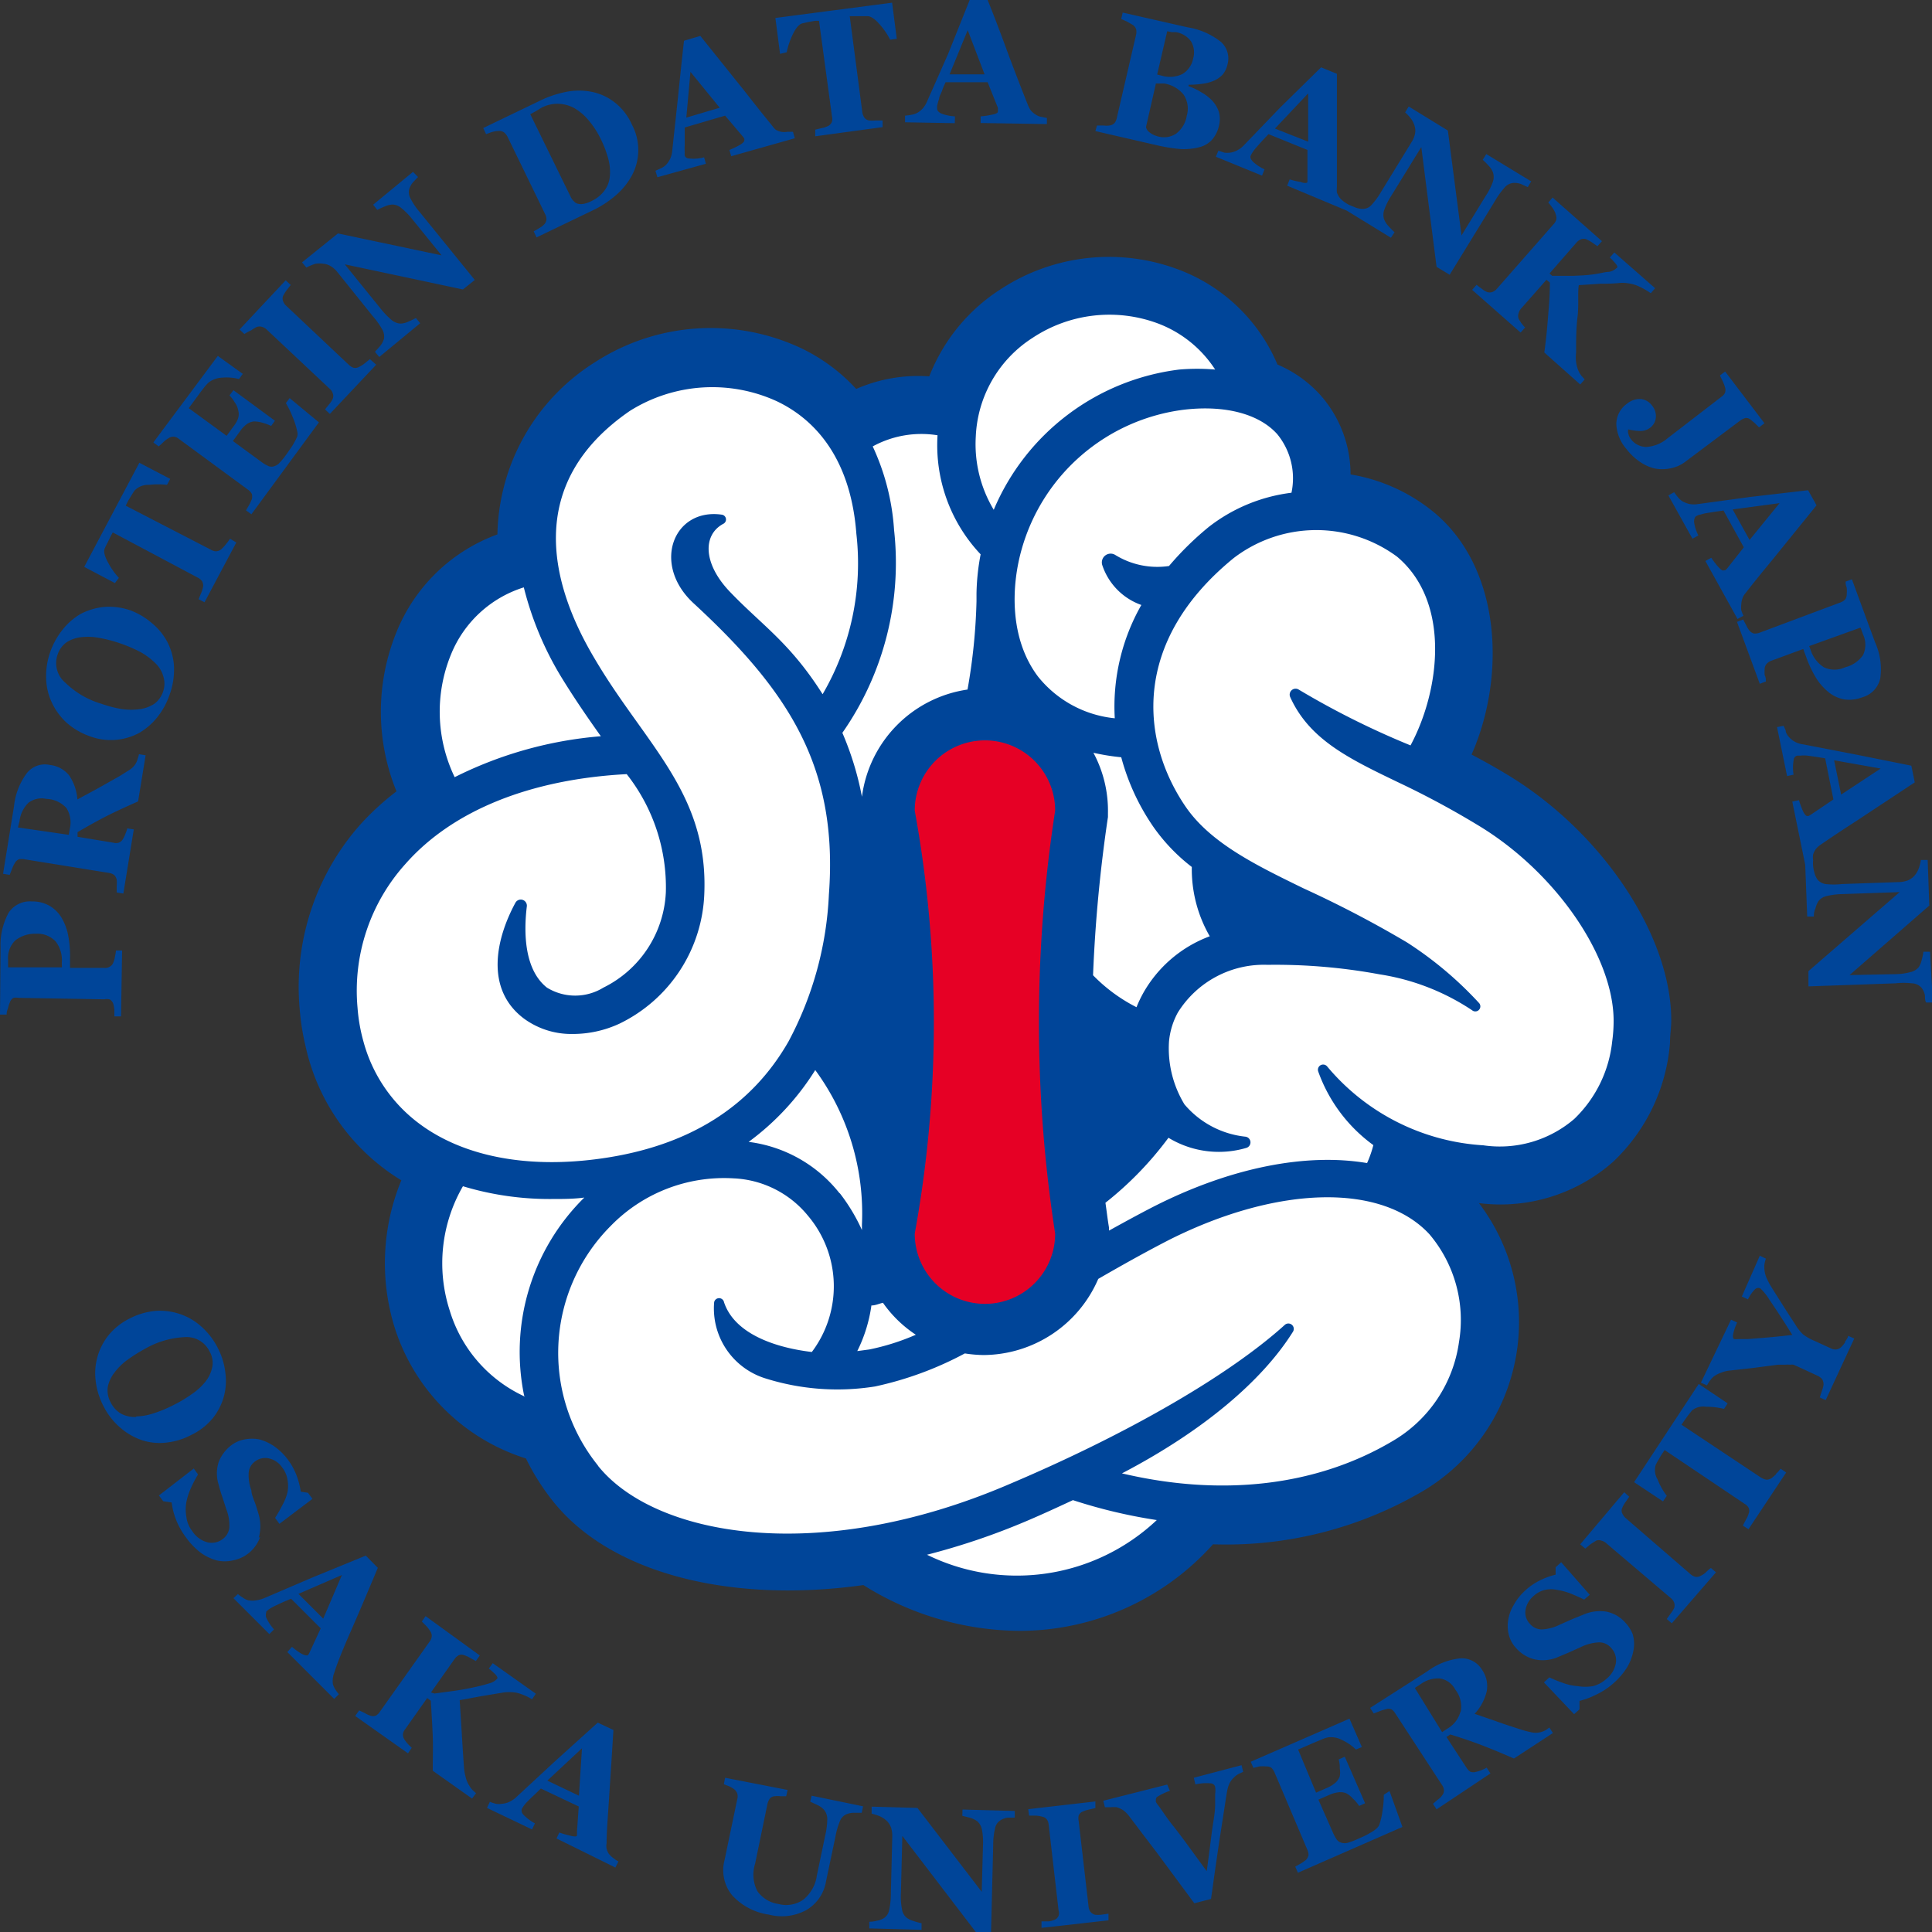 <svg xmlns='http://www.w3.org/2000/svg' viewBox='0 0 107.59 107.6'><rect x="0" y="0" width="107.59" height="107.6" fill="#333333" stroke="none"/><defs><style>.cls-1{fill:#fff;}.cls-2{fill:#e60025;}.cls-3{fill:#004599;}</style></defs><g id='レイヤー_2' data-name='レイヤー 2'><g id='design'><path class='cls-1' d='M47.74,75.49h0l.68-.1a12.43,12.43,0,0,0,2.64-.83.24.24,0,0,0,.16-.2.3.3,0,0,0-.11-.24,6.77,6.77,0,0,1-1.77-1.73.24.24,0,0,0-.25-.1l-.3.07-.34.08a.23.23,0,0,0-.19.21,8.57,8.57,0,0,1-.77,2.48.27.27,0,0,0,0,.26A.26.26,0,0,0,47.74,75.49ZM60.67,54.3a.29.29,0,0,0,.07.18,9.08,9.08,0,0,0,2.49,1.83.2.2,0,0,0,.11,0h.09a.28.28,0,0,0,.15-.15,6.41,6.41,0,0,1,.35-.75,6.82,6.82,0,0,1,3.58-3.06.23.23,0,0,0,.14-.15.24.24,0,0,0,0-.22,7.15,7.15,0,0,1-1-3.72.26.26,0,0,0-.1-.19,10.23,10.23,0,0,1-2.07-2.17,12.34,12.34,0,0,1-1.77-3.81.26.26,0,0,0-.22-.19,10.42,10.42,0,0,1-1.52-.25.25.25,0,0,0-.25.1.24.24,0,0,0,0,.27,6.68,6.68,0,0,1,.85,3.22l0,.2A84.51,84.51,0,0,0,60.67,54.3ZM48.22,68.21a13.65,13.65,0,0,0-2.61-8.74.26.26,0,0,0-.21-.11.23.23,0,0,0-.21.11,14,14,0,0,1-3.65,3.9.26.26,0,0,0-.1.26.27.27,0,0,0,.21.19,7.34,7.34,0,0,1,4.91,2.77,9.79,9.79,0,0,1,1.14,2,.25.25,0,0,0,.23.15h0a.25.25,0,0,0,.21-.23l0-.16v-.07l-.12-.05v0l.14,0Zm7.16-39.5h0a.24.24,0,0,0,.21-.15A12.75,12.75,0,0,1,65.73,20.9a12.29,12.29,0,0,1,1.92,0,.25.25,0,0,0,.23-.12.26.26,0,0,0,0-.27,6.72,6.72,0,0,0-3.34-2.67,8,8,0,0,0-7.17.8,7.11,7.11,0,0,0-3.27,5.77,7.52,7.52,0,0,0,1.06,4.23A.27.27,0,0,0,55.38,28.71Zm10.53-6.17a11.05,11.05,0,0,0-9.25,7.93c-.62,2.11-.69,5.14.94,7.32a6.52,6.52,0,0,0,4.45,2.43h0a.21.21,0,0,0,.17-.07.22.22,0,0,0,.08-.2,11.13,11.13,0,0,1,1.48-6.14.26.26,0,0,0-.15-.36,3.29,3.29,0,0,1-2-2.06.22.22,0,0,1,.08-.25.24.24,0,0,1,.27,0,4.69,4.69,0,0,0,3.18.64.25.25,0,0,0,.12-.08,15.81,15.81,0,0,1,2.18-2.15A9.1,9.1,0,0,1,72,27.68a.24.24,0,0,0,.22-.21A4.13,4.13,0,0,0,71.32,24C70.25,22.82,68.28,22.28,65.91,22.54Zm-.78,46.3c-1.39.7-2.81,1.51-4,2.21a.32.32,0,0,0-.11.12,6.66,6.66,0,0,1-6.14,4.09,6.39,6.39,0,0,1-1-.09.25.25,0,0,0-.15,0,18.61,18.61,0,0,1-5,1.83,13.24,13.24,0,0,1-6.06-.47,3.84,3.84,0,0,1-2.61-4h.06c.73,2.22,3.81,2.8,5.11,2.94a.25.25,0,0,0,.23-.1,6.31,6.31,0,0,0-.22-7.87,5.9,5.9,0,0,0-4.39-2.18,9,9,0,0,0-7,2.73,10.28,10.28,0,0,0-.72,13.64c1.84,2.33,5.73,3.9,10.81,3.9a32.35,32.35,0,0,0,12.52-2.76c6.65-2.82,12.27-6.07,15.4-8.92l.07.06c-1.73,2.76-5.08,5.54-9.43,7.82a.25.25,0,0,0-.14.25.25.25,0,0,0,.19.21c5.72,1.35,11,.71,15.27-1.84a7.75,7.75,0,0,0,3.8-5.68,7.62,7.62,0,0,0-1.71-6.18C77.13,65.67,71.21,65.76,65.13,68.84Zm-.52,15.69a.28.28,0,0,0-.21-.18,28.43,28.43,0,0,1-4.63-1.09.23.23,0,0,0-.18,0c-.91.42-1.74.8-2.54,1.14a39.31,39.31,0,0,1-5.57,1.89.25.25,0,0,0-.19.22.24.24,0,0,0,.15.25,13.07,13.07,0,0,0,5.27,1.17,11.39,11.39,0,0,0,7.83-3.16A.25.25,0,0,0,64.61,84.53ZM32.64,67l-.13-.13v0l.17.11a.26.26,0,0,0,0-.29.24.24,0,0,0-.25-.14c-.65,0-1.22.08-1.74.08a16.21,16.21,0,0,1-4.88-.7.26.26,0,0,0-.29.11,8.71,8.71,0,0,0-.75,7.15A8,8,0,0,0,29.08,78l.11,0a.27.27,0,0,0,.15,0,.24.24,0,0,0,.09-.25A11.82,11.82,0,0,1,32.64,67ZM82.51,45.76A50.75,50.75,0,0,0,78,43.36c-2.7-1.3-4.84-2.33-5.87-4.61a.07.07,0,0,1,0-.1.06.06,0,0,1,.09,0,46.29,46.29,0,0,0,6.27,3.14.25.25,0,0,0,.31-.12c1.83-3.39,2.16-8.34-.81-10.83s-7.44-1.66-9.44,0C62.64,35.6,63.26,41.28,65.8,45c1.43,2.08,4,3.32,6.68,4.64l.63.3a53,53,0,0,1,5.08,2.69,20.58,20.58,0,0,1,4,3.31l0,0a13.23,13.23,0,0,0-5.25-2,33.25,33.25,0,0,0-6.29-.53,5.88,5.88,0,0,0-5.2,2.79,4.44,4.44,0,0,0-.52,1.71,6.27,6.27,0,0,0,.88,3.66c.55,1,2.22,1.71,3.58,1.93.06,0,.07,0,.07.07s0,.06,0,.06a5.16,5.16,0,0,1-4.12-.51.22.22,0,0,0-.19,0,.23.23,0,0,0-.16.1,19.3,19.3,0,0,1-3.47,3.57.24.24,0,0,0-.09.23l.06.43c0,.32.09.64.14.94v.16a.28.28,0,0,0,.13.2.26.26,0,0,0,.24,0c1-.55,1.78-1,2.51-1.34,4.16-2.11,8.32-3,11.7-2.4a.25.25,0,0,0,.27-.14,5.87,5.87,0,0,0,.36-1.05.24.24,0,0,0-.1-.27,8.5,8.5,0,0,1-3-4l-.23.09.29-.13A12.54,12.54,0,0,0,82.57,64a6.61,6.61,0,0,0,5.27-1.54A7.24,7.24,0,0,0,90,58a10.3,10.3,0,0,0,.08-1.17C90.11,53.16,86.84,48.4,82.51,45.76Zm-33-16.22A16.27,16.27,0,0,1,46.7,40.66a.28.28,0,0,0,0,.25,17.18,17.18,0,0,1,1.08,3.5.25.25,0,0,0,.24.21h0a.26.26,0,0,0,.24-.22,6.69,6.69,0,0,1,5.64-5.71.27.27,0,0,0,.21-.19,32.57,32.57,0,0,0,.5-5l0-.38s0,0,0-.06A11.78,11.78,0,0,1,54.85,31a.27.27,0,0,0-.07-.23,8.55,8.55,0,0,1-2.32-6.48.26.26,0,0,0-.23-.26,5.75,5.75,0,0,0-3.76.66.25.25,0,0,0-.1.32A12.66,12.66,0,0,1,49.54,29.54Zm-24.3,14h.08a.23.23,0,0,0,.11,0,21.73,21.73,0,0,1,8.06-2.25.26.26,0,0,0,.2-.15.25.25,0,0,0,0-.25c-.69-1-1.48-2.09-2.23-3.36a18,18,0,0,1-2-4.87.2.2,0,0,0-.12-.16.21.21,0,0,0-.19,0,6.63,6.63,0,0,0-4.22,3.89,8.64,8.64,0,0,0,.21,7.06A.28.28,0,0,0,25.24,43.56Zm8.31,21.15h0c4.9-.7,8.46-2.93,10.58-6.63a19.44,19.44,0,0,0,2.28-8.23C47,42.5,44,38.26,38.8,33.44a2.91,2.91,0,0,1-1-3.38A2,2,0,0,1,40.16,29a1.71,1.71,0,0,0-.92,1.29,3.65,3.65,0,0,0,1.27,2.93c.51.53,1,1,1.48,1.43a18.33,18.33,0,0,1,3.57,4.12.27.27,0,0,0,.21.12.34.34,0,0,0,.22-.12,14.82,14.82,0,0,0,1.91-9.08c-.35-4.65-2.69-6.7-4.58-7.6a8.92,8.92,0,0,0-8.42.56c-6.07,4.21-4.46,10-2,14.08.8,1.36,1.63,2.52,2.44,3.65,2.06,2.89,3.85,5.39,3.67,9.4a8.17,8.17,0,0,1-4.57,7,5,5,0,0,1-5.09-.23c-2.26-1.72-1.21-4.58-.38-6.13a.08.08,0,0,1,.1,0,.07.07,0,0,1,.06.09C28.9,52,29,54.09,30.3,55.18a3.2,3.2,0,0,0,3.4.06,6.49,6.49,0,0,0,3.62-5.57,10.33,10.33,0,0,0-2.21-6.73.24.24,0,0,0-.22-.11c-5.38.26-9.82,2.06-12.5,5.07a10.78,10.78,0,0,0-2.73,8.18A10.36,10.36,0,0,0,20,58a8.57,8.57,0,0,0,3,4.51,12.24,12.24,0,0,0,7.77,2.38A19.69,19.69,0,0,0,33.55,64.71Z'/><path class='cls-2' d='M59.26,45.17a4.41,4.41,0,0,0-8.82.07,65.29,65.29,0,0,1,0,23.49A4.39,4.39,0,0,0,54.85,73a4.47,4.47,0,0,0,4.4-4.38A77.1,77.1,0,0,1,59.26,45.17Z'/><path class='cls-3' d='M17.56,14.69a1.41,1.41,0,0,1,.46,0,.91.91,0,0,1,.41.14,1.38,1.38,0,0,1,.34.3l2,2.49a4.29,4.29,0,0,1,.54.77.8.8,0,0,1,.07.49,1.25,1.25,0,0,1-.21.39l-.29.32.24.29L23.4,18l-.24-.29a4.34,4.34,0,0,1-.42.2,1.08,1.08,0,0,1-.43.11.85.85,0,0,1-.48-.18,4.4,4.4,0,0,1-.63-.65l-2-2.47,6.58,1.4.66-.53-3.05-3.76a3.81,3.81,0,0,1-.52-.76.74.74,0,0,1-.09-.5,1.06,1.06,0,0,1,.23-.43c.12-.12.2-.22.27-.28L23,9.57,20.78,11.4l.23.29a4.32,4.32,0,0,1,.41-.19,1.23,1.23,0,0,1,.44-.11.79.79,0,0,1,.47.18,3.92,3.92,0,0,1,.64.65l1.62,2L18.82,13l-2,1.61.24.29A3.08,3.08,0,0,1,17.56,14.69Zm9.81-7.33a1.76,1.76,0,0,1,.4-.07.5.5,0,0,1,.31.09.84.84,0,0,1,.18.23l2.1,4.32a.57.57,0,0,1,.07.3.43.43,0,0,1-.13.27,1,1,0,0,1-.25.19,3.25,3.25,0,0,1-.33.19l.16.34L33,11.72a5.73,5.73,0,0,0,1.29-.84,3.93,3.93,0,0,0,.9-1.11,3,3,0,0,0,0-2.83,3.2,3.2,0,0,0-1.07-1.32,3.06,3.06,0,0,0-1.37-.54,3.74,3.74,0,0,0-1.38.07,6,6,0,0,0-1.18.4L26.91,7.13l.16.34Zm2.44-1.15L30.15,6a1.93,1.93,0,0,1,.94-.22,2,2,0,0,1,.89.24,3,3,0,0,1,.79.67,5,5,0,0,1,.66,1,6.14,6.14,0,0,1,.44,1.14,2.77,2.77,0,0,1,.09,1,1.55,1.55,0,0,1-.31.8,1.92,1.92,0,0,1-.74.58,1.48,1.48,0,0,1-.4.14.78.78,0,0,1-.31,0,.42.42,0,0,1-.24-.14.8.8,0,0,1-.18-.25L29.53,6.36ZM9.1,24.62a1.47,1.47,0,0,1,.29-.22.45.45,0,0,1,.31-.08.55.55,0,0,1,.26.12l3.85,2.83a.64.64,0,0,1,.21.23.53.53,0,0,1,0,.31,3,3,0,0,1-.14.3l-.18.31.3.22,3.76-5.12-1.63-1.35-.21.28a4.9,4.9,0,0,1,.36.73,4.38,4.38,0,0,1,.27.84.52.52,0,0,1,0,.29,2.7,2.7,0,0,1-.17.34,2.45,2.45,0,0,1-.22.35c-.09.13-.16.24-.23.33a4.08,4.08,0,0,1-.36.44.64.64,0,0,1-.29.19.46.46,0,0,1-.32,0,2.06,2.06,0,0,1-.42-.25l-1.57-1.15.41-.56a1.57,1.57,0,0,1,.35-.37.82.82,0,0,1,.41-.16,1.69,1.69,0,0,1,.47.07,2.89,2.89,0,0,1,.49.18l.21-.29L13,21.73l-.22.29a2,2,0,0,1,.3.4,1,1,0,0,1,.18.41.79.79,0,0,1,0,.46,1.46,1.46,0,0,1-.23.42l-.41.56-2.11-1.54.59-.8c.06-.09.15-.2.25-.33a2.23,2.23,0,0,1,.27-.3,1.33,1.33,0,0,1,.77-.27,2.68,2.68,0,0,1,.92.08l.21-.29-1.39-1L8.54,24.64l.3.22C8.9,24.8,9,24.72,9.1,24.62ZM14,18.39a1.3,1.3,0,0,1,.3-.18.44.44,0,0,1,.31,0,.6.6,0,0,1,.25.15l3.5,3.29a.53.53,0,0,1,.17.25.43.43,0,0,1,0,.31,1.34,1.34,0,0,1-.19.29l-.24.3.27.25,2.58-2.74L20.6,20l-.31.25a1.54,1.54,0,0,1-.29.18.45.45,0,0,1-.31.05.73.73,0,0,1-.26-.16l-3.49-3.29a.59.59,0,0,1-.17-.25.38.38,0,0,1,0-.31,2.61,2.61,0,0,1,.2-.32l.22-.28-.28-.26-2.57,2.74.27.25A2.44,2.44,0,0,1,14,18.39Zm53.85-10-.14.34,2.57,1.05.14-.35a2.38,2.38,0,0,1-.65-.43q-.18-.2-.12-.33a1.2,1.2,0,0,1,.08-.15,2.34,2.34,0,0,1,.24-.32l.33-.37.34-.36,2.17.88V9.92c0,.06,0,.1,0,.13l0,.08c0,.07-.16.09-.39,0a3.81,3.81,0,0,1-.6-.14l-.14.35L75,11.73l2.46,1.51.2-.31q-.14-.12-.33-.33a1.28,1.28,0,0,1-.25-.38.82.82,0,0,1,0-.51,3.7,3.7,0,0,1,.4-.81l1.67-2.71L80,14.86l.73.44,2.53-4.12a4.47,4.47,0,0,1,.54-.75.72.72,0,0,1,.45-.24,1,1,0,0,1,.48.07l.35.16.19-.32L82.77,8.58l-.2.32a3.17,3.17,0,0,1,.32.32,1.07,1.07,0,0,1,.25.38.81.81,0,0,1,0,.51,3.57,3.57,0,0,1-.41.81l-1.34,2.19-.76-5.84L78.45,5.93l-.2.33a2.46,2.46,0,0,1,.35.38,1.33,1.33,0,0,1,.19.42.89.89,0,0,1,0,.43,1.3,1.3,0,0,1-.18.42l-1.68,2.74a4.17,4.17,0,0,1-.55.76.64.64,0,0,1-.43.22,1.12,1.12,0,0,1-.43-.06l-.37-.15h0a1.75,1.75,0,0,1-.28-.17,1.36,1.36,0,0,1-.25-.22,1.07,1.07,0,0,1-.17-.31,1.34,1.34,0,0,1,0-.3c0-.63,0-1.43,0-2.39s0-2.27,0-3.92l-.88-.36L71.28,6l-2,2.08a1.35,1.35,0,0,1-.36.28,1.17,1.17,0,0,1-.41.14,1.26,1.26,0,0,1-.33,0Zm5-3.19V7.89L71,7.16ZM53.18,6.48a2.52,2.52,0,0,1-.77-.16c-.15-.08-.23-.17-.22-.27a.66.66,0,0,1,0-.17,2.84,2.84,0,0,1,.11-.38c0-.14.11-.29.17-.47s.13-.32.19-.45l2.34,0L55.57,6a.46.46,0,0,1,0,.13.28.28,0,0,1,0,.09c0,.07-.12.13-.35.17a4.29,4.29,0,0,1-.61.09v.37l3.69.06V6.57L58,6.51a.77.77,0,0,1-.31-.12,1.23,1.23,0,0,1-.27-.22,1.35,1.35,0,0,1-.15-.26c-.24-.59-.53-1.34-.87-2.23S55.63,1.56,55,0h-1L52.8,3,51.64,5.62a1.49,1.49,0,0,1-.23.39,1.19,1.19,0,0,1-.34.28.94.94,0,0,1-.31.1,2.58,2.58,0,0,1-.36.05v.37l2.77.05Zm.71-4.8.94,2.46-1.95,0ZM94.56,28.07a1.42,1.42,0,0,1-.46,0,1.49,1.49,0,0,1-.4-.15,1,1,0,0,1-.25-.22c-.09-.11-.16-.2-.22-.29l-.32.18L94.25,30l.33-.18a2.38,2.38,0,0,1-.24-.75q0-.25.12-.33l.15-.07c.08,0,.21-.06.39-.09l.49-.08.49-.07,1.13,2.05-.94,1.19-.1.09-.07,0q-.09.06-.33-.21a4.2,4.2,0,0,1-.37-.49l-.33.18,1.79,3.23.33-.18q-.06-.13-.12-.3a1.39,1.39,0,0,1,0-.33,1.14,1.14,0,0,1,.07-.35.76.76,0,0,1,.15-.26q.58-.75,1.5-1.86l2.47-3.05-.47-.84-3.19.37Zm2.87,2-.94-1.7,2.61-.35ZM43.81,2.91a4.32,4.32,0,0,1,.34-1c.17-.35.35-.56.53-.61L45,1.23l.38-.07.23,0,.72,5.31a.63.63,0,0,1,0,.31.45.45,0,0,1-.22.24,1.33,1.33,0,0,1-.33.11l-.38.09,0,.37,3.75-.51,0-.37h-.4a2,2,0,0,1-.35,0,.41.41,0,0,1-.27-.17.67.67,0,0,1-.11-.3L47.32.9l.23,0,.38,0,.38,0c.18,0,.41.15.67.45a4,4,0,0,1,.59.86l.37-.05L49.68.15,43.18,1,43.44,3ZM65.74,8.3a3.45,3.45,0,0,0,1-.09,1.45,1.45,0,0,0,.73-.4,1.74,1.74,0,0,0,.41-.8,1.53,1.53,0,0,0,0-.77,1.67,1.67,0,0,0-.37-.63,2.52,2.52,0,0,0-.61-.47,3.52,3.52,0,0,0-.71-.34l0-.08A5.67,5.67,0,0,0,67,4.66a2.28,2.28,0,0,0,.61-.17,1.46,1.46,0,0,0,.49-.35,1.38,1.38,0,0,0,.26-.56A1.24,1.24,0,0,0,68,2.34a4,4,0,0,0-1.87-.82L62.52.7l-.08.36.32.14.31.18a.48.48,0,0,1,.2.25.72.72,0,0,1,0,.29L62.19,6.58a.66.66,0,0,1-.13.28.49.49,0,0,1-.28.13,1.21,1.21,0,0,1-.32,0l-.37,0L61,7.3l3.43.79A9.38,9.38,0,0,0,65.74,8.3ZM65,1.74l.25.05.23,0a1.29,1.29,0,0,1,.85.52,1.21,1.21,0,0,1,.12.93,1.31,1.31,0,0,1-.58.87,1.59,1.59,0,0,1-1.19.1l-.24-.06ZM63.82,7.07l.55-2.42.22,0,.24,0a1.75,1.75,0,0,1,1.09.63,1.41,1.41,0,0,1,.17,1.16,1.56,1.56,0,0,1-.59,1,1.21,1.21,0,0,1-1,.16,1.23,1.23,0,0,1-.5-.24A.46.46,0,0,1,63.82,7.07ZM6.62,32.18a4,4,0,0,1-.6-.85c-.19-.35-.26-.61-.19-.78A3.61,3.61,0,0,1,6,30.2l.17-.35.11-.2L11,32.16a.74.74,0,0,1,.25.2.51.51,0,0,1,.06.32,2,2,0,0,1-.1.33c-.07.15-.11.27-.15.36l.33.17,1.77-3.33L12.81,30a3.78,3.78,0,0,1-.24.32,2.25,2.25,0,0,1-.24.26.48.48,0,0,1-.3.12.57.57,0,0,1-.29-.09L7,28.16l.1-.2c.05-.1.12-.21.2-.34s.14-.23.2-.31A1.06,1.06,0,0,1,8.3,27a4.41,4.41,0,0,1,1,0l.18-.33-1.72-.9-3.07,5.8,1.71.9Zm80-20.28a.57.57,0,0,1,.05.32.63.63,0,0,1-.14.25l-3.17,3.61a.65.65,0,0,1-.25.18.45.45,0,0,1-.3,0,1,1,0,0,1-.29-.18,2.35,2.35,0,0,1-.29-.22l-.25.28,2.7,2.38.25-.28a2.75,2.75,0,0,1-.22-.26c-.06-.1-.11-.17-.14-.23a.46.46,0,0,1,0-.31.6.6,0,0,1,.14-.26l1.41-1.6.19.16c0,.81-.07,1.47-.11,2s-.1,1.16-.2,1.89l2,1.78.25-.28-.18-.2a1.58,1.58,0,0,1-.15-.24,1.9,1.9,0,0,1-.15-.53,2.3,2.3,0,0,1,0-.52c0-.67,0-1.35.08-2s0-1.28.07-1.76l1.21-.08c.31,0,.7,0,1.15-.05a2.48,2.48,0,0,1,.85.14,4.1,4.1,0,0,1,.8.44l.24-.28L89.9,14.06l-.25.28a3.51,3.51,0,0,1,.36.39c.07.1.08.17,0,.21a.79.79,0,0,1-.42.2c-.2,0-.49.09-.87.14s-.63.06-1.09.08l-1.19,0-.15-.13,1.5-1.72a.69.69,0,0,1,.24-.18.4.4,0,0,1,.32,0,2.21,2.21,0,0,1,.32.18l.29.2.25-.28L86.46,11l-.24.28a2.32,2.32,0,0,1,.21.26A1.49,1.49,0,0,1,86.63,11.9Zm4,12a3.29,3.29,0,0,0,.68.1.89.89,0,0,0,.58-.17.8.8,0,0,0,.33-.56.91.91,0,0,0-.2-.67.88.88,0,0,0-.65-.38,1.12,1.12,0,0,0-.74.25,1.41,1.41,0,0,0-.61,1.14A2.25,2.25,0,0,0,90.57,25a3.21,3.21,0,0,0,.7.68,2.5,2.5,0,0,0,.84.4,2.2,2.2,0,0,0,.92,0,2,2,0,0,0,.88-.41l3-2.25a1,1,0,0,1,.28-.14.38.38,0,0,1,.3.09l.24.2.23.23.3-.23-2.19-2.88-.29.22.15.31a2.11,2.11,0,0,1,.13.34.48.48,0,0,1,0,.32.58.58,0,0,1-.2.22l-3,2.31a2,2,0,0,1-1.19.48,1.07,1.07,0,0,1-.87-.47.66.66,0,0,1-.12-.27.41.41,0,0,1,0-.25ZM39.31,9.12l-.1-.36a2.15,2.15,0,0,1-.78.07q-.26,0-.3-.18a1.09,1.09,0,0,1,0-.17,3.9,3.9,0,0,1,0-.4c0-.14,0-.31,0-.49s0-.35,0-.49l2.25-.66,1,1.18a.49.49,0,0,1,.07.11.16.16,0,0,1,0,.08c0,.07-.07.16-.28.28a5.15,5.15,0,0,1-.55.26l.1.35,3.54-1-.1-.36-.32,0a.89.89,0,0,1-.33,0,.91.91,0,0,1-.33-.13A1.45,1.45,0,0,1,43,7c-.4-.49-.9-1.11-1.49-1.87L39,2l-.91.27c-.13,1.16-.24,2.23-.34,3.2s-.21,1.93-.31,2.89a1.49,1.49,0,0,1-.1.44,1.47,1.47,0,0,1-.24.37,1,1,0,0,1-.27.19l-.33.15.11.36ZM38.45,4,40.08,6l-1.86.55ZM97.68,35.28a.47.47,0,0,1-.26-.17,1.17,1.17,0,0,1-.17-.28c-.07-.13-.13-.24-.17-.33l-.35.13L98,38.08l.34-.13c0-.1,0-.22-.07-.36a2.67,2.67,0,0,1,0-.32.45.45,0,0,1,.11-.3.65.65,0,0,1,.25-.17l1.79-.66.19.52a6.15,6.15,0,0,0,.54,1.12,3.2,3.2,0,0,0,.71.79,1.93,1.93,0,0,0,.85.38,2,2,0,0,0,1-.12,1.4,1.4,0,0,0,1-1.06,3.62,3.62,0,0,0-.29-2l-1.29-3.51-.35.13c0,.07,0,.19.06.33a1.69,1.69,0,0,1,0,.37.46.46,0,0,1-.1.31.76.76,0,0,1-.25.15L98,35.23A.79.79,0,0,1,97.68,35.28Zm5.93-.33.14.38a1.36,1.36,0,0,1,0,1.15,1.71,1.71,0,0,1-1,.68,1.39,1.39,0,0,1-1.18,0,1.79,1.79,0,0,1-.75-1l-.07-.18Zm-26.55,65a4.72,4.72,0,0,1-.06.81,4,4,0,0,1-.19.86.61.61,0,0,1-.18.23,1.69,1.69,0,0,1-.31.21,4.13,4.13,0,0,1-.37.2l-.36.16a4.31,4.31,0,0,1-.53.2.62.62,0,0,1-.35,0,.46.46,0,0,1-.27-.18,2.32,2.32,0,0,1-.23-.43l-.79-1.79.64-.28a1.73,1.73,0,0,1,.48-.13.83.83,0,0,1,.44.06,1.33,1.33,0,0,1,.37.3,2.2,2.2,0,0,1,.34.4l.33-.15-1.13-2.59-.34.15a1.75,1.75,0,0,1,.06.5,1.27,1.27,0,0,1,0,.44.88.88,0,0,1-.27.38,1.79,1.79,0,0,1-.41.25l-.64.28-1-2.4.9-.39.39-.16a1.71,1.71,0,0,1,.38-.13,1.33,1.33,0,0,1,.8.16,2.75,2.75,0,0,1,.75.52l.33-.14-.69-1.58-5.5,2.4.15.34.33-.08a1.86,1.86,0,0,1,.36,0,.51.51,0,0,1,.32.08.91.91,0,0,1,.16.24L72.8,103a.72.72,0,0,1,.07.3.52.52,0,0,1-.15.28,2.62,2.62,0,0,1-.27.19l-.32.18.15.34,5.82-2.55-.72-2Zm9-3.59a1.49,1.49,0,0,1-.26.1,1.11,1.11,0,0,1-.56,0,5.23,5.23,0,0,1-.59-.16c-.47-.15-.93-.3-1.37-.46l-1.16-.4a2.78,2.78,0,0,0,.67-1.24A1.58,1.58,0,0,0,82.54,93a1.32,1.32,0,0,0-1.21-.65,3.73,3.73,0,0,0-1.84.72L76.3,95.11l.2.31.31-.12a2.07,2.07,0,0,1,.36-.11.4.4,0,0,1,.32,0,.68.68,0,0,1,.2.21l2.61,4a.55.55,0,0,1,.11.29.41.41,0,0,1-.1.29.81.81,0,0,1-.23.23l-.28.24.2.31,3-2-.21-.32a2.15,2.15,0,0,1-.3.14,1.47,1.47,0,0,1-.29.09.51.51,0,0,1-.31,0,.7.7,0,0,1-.21-.21l-1.13-1.73.22-.14c.67.21,1.23.4,1.7.58s1.09.43,1.84.76l2.17-1.42-.2-.31A1.43,1.43,0,0,1,86.09,96.34Zm-4.74-1a1.54,1.54,0,0,1-.71.9l-.3.2L78.79,94l.32-.21a1.65,1.65,0,0,1,1.07-.32,1.17,1.17,0,0,1,.86.62A1.51,1.51,0,0,1,81.35,95.29Zm-20,11.27a2.11,2.11,0,0,1-.34,0,.51.51,0,0,1-.26-.17.62.62,0,0,1-.1-.29l-.55-4.76a.78.78,0,0,1,0-.31.41.41,0,0,1,.23-.22,1.82,1.82,0,0,1,.35-.11l.35-.08,0-.37-3.74.43.05.36.39,0a1.9,1.9,0,0,1,.35.06.41.41,0,0,1,.26.17.62.62,0,0,1,.09.28l.55,4.77a.48.48,0,0,1,0,.3.42.42,0,0,1-.22.22,1.42,1.42,0,0,1-.33.09L58,107l0,.36,3.73-.42,0-.37ZM79.3,83A10.95,10.95,0,0,0,82.36,67a9.48,9.48,0,0,0,7.47-2.3A10.21,10.21,0,0,0,93,58.07c0-.44.07-.85.07-1.25,0-4.69-3.8-10.41-9-13.6-.67-.41-1.36-.8-2.12-1.2,1.9-4.3,1.69-10.32-2.07-13.47a9.86,9.86,0,0,0-4.67-2.13A6.67,6.67,0,0,0,73.53,22a6.78,6.78,0,0,0-2.39-1.7A9.66,9.66,0,0,0,65.6,15a11,11,0,0,0-9.85,1.09,10.13,10.13,0,0,0-4,4.87,8.61,8.61,0,0,0-4.07.7,10,10,0,0,0-3.13-2.3,11.86,11.86,0,0,0-11.4.8,11.58,11.58,0,0,0-5.45,9.6,9.62,9.62,0,0,0-5.62,5.44,11.74,11.74,0,0,0,0,8.87,14.89,14.89,0,0,0-2,1.83A13.63,13.63,0,0,0,16.7,56.31,12.9,12.9,0,0,0,17,58.19a11.66,11.66,0,0,0,4.11,6.67,11.39,11.39,0,0,0,1.24.87A12.09,12.09,0,0,0,22,74a11.18,11.18,0,0,0,7.29,7.22,12.79,12.79,0,0,0,1.48,2.35c2.53,3.21,7.32,5,13.14,5a30.43,30.43,0,0,0,4.17-.3,16.53,16.53,0,0,0,8.67,2.55A14.46,14.46,0,0,0,67.55,86,21.62,21.62,0,0,0,79.3,83ZM77.8,31c3,2.52,2.4,7.44.75,10.51a46.22,46.22,0,0,1-6.23-3.11.33.33,0,0,0-.47.42c1.07,2.37,3.28,3.43,6,4.74A48.56,48.56,0,0,1,82.38,46c4.27,2.6,7.48,7.27,7.48,10.85A8.35,8.35,0,0,1,89.78,58a7,7,0,0,1-2.11,4.31,6.36,6.36,0,0,1-5.07,1.47,12.3,12.3,0,0,1-8.7-4.4.29.29,0,0,0-.49.29,8.66,8.66,0,0,0,3.07,4.1,6.17,6.17,0,0,1-.35,1c-3.37-.57-7.56.23-11.86,2.41-.82.42-1.66.88-2.51,1.35v-.16c-.08-.46-.13-.92-.2-1.39a19,19,0,0,0,3.51-3.62,5.4,5.4,0,0,0,4.35.56.32.32,0,0,0-.06-.62,5.15,5.15,0,0,1-3.4-1.8A6,6,0,0,1,65.1,58a4.13,4.13,0,0,1,.49-1.61,5.64,5.64,0,0,1,5-2.66,31.82,31.82,0,0,1,6.24.53,12.81,12.81,0,0,1,5.15,2,.28.28,0,0,0,.37-.42,20.49,20.49,0,0,0-4-3.36,61.28,61.28,0,0,0-5.74-3c-2.67-1.3-5.19-2.53-6.58-4.55-2.48-3.62-3.08-9.16,2.67-13.85A7.57,7.57,0,0,1,77.8,31ZM60.89,41.92a12,12,0,0,0,1.55.25,12.52,12.52,0,0,0,1.8,3.89,10.2,10.2,0,0,0,2.13,2.22,7.47,7.47,0,0,0,1,3.86,7.08,7.08,0,0,0-3.71,3.17,7,7,0,0,0-.37.78,9.15,9.15,0,0,1-2.42-1.78,81.59,81.59,0,0,1,.83-8.81l0-.22A6.81,6.81,0,0,0,60.89,41.92ZM71.13,24.18a3.88,3.88,0,0,1,.79,3.26,9.35,9.35,0,0,0-4.6,1.9,17,17,0,0,0-2.22,2.18,4.46,4.46,0,0,1-3-.62.49.49,0,0,0-.72.56,3.53,3.53,0,0,0,2.18,2.23A11.44,11.44,0,0,0,62.08,40a6.27,6.27,0,0,1-4.28-2.33c-1.58-2.1-1.5-5-.9-7.1a10.78,10.78,0,0,1,9-7.75C68.22,22.54,70.12,23.05,71.13,24.18ZM58.76,68.7a3.91,3.91,0,0,1-7.82,0,65.68,65.68,0,0,0,0-23.56,3.91,3.91,0,0,1,7.82,0A77.24,77.24,0,0,0,58.76,68.7Zm-10.23,4c.22,0,.42-.1.64-.15A6.81,6.81,0,0,0,51,74.33a12.88,12.88,0,0,1-2.59.82l-.67.09A8.23,8.23,0,0,0,48.53,72.68Zm-1.77-6.24a7.66,7.66,0,0,0-5.07-2.87,14.46,14.46,0,0,0,3.71-4A13.49,13.49,0,0,1,48,68.19s0,.08,0,.12l0,.19A10.21,10.21,0,0,0,46.76,66.44ZM57.51,18.81A7.74,7.74,0,0,1,64.45,18a6.54,6.54,0,0,1,3.22,2.58,11.77,11.77,0,0,0-2,0,12.93,12.93,0,0,0-10.33,7.81,7.1,7.1,0,0,1-1-4.08A6.87,6.87,0,0,1,57.51,18.81ZM49.79,29.52a13,13,0,0,0-1.19-4.66,5.64,5.64,0,0,1,3.61-.62v0a8.85,8.85,0,0,0,2.4,6.63,12.56,12.56,0,0,0-.23,2.18h0l0,.43a32.45,32.45,0,0,1-.5,4.92A6.94,6.94,0,0,0,48,44.37a17,17,0,0,0-1.09-3.56A16.53,16.53,0,0,0,49.79,29.52ZM25.11,36.46a6.45,6.45,0,0,1,4.06-3.75,18,18,0,0,0,2.06,4.95C32,38.92,32.75,40,33.46,41a22.11,22.11,0,0,0-8.14,2.28A8.4,8.4,0,0,1,25.11,36.46ZM20.24,58a9.57,9.57,0,0,1-.33-1.89,10.54,10.54,0,0,1,2.67-8c2.64-3,7-4.72,12.32-5a10.18,10.18,0,0,1,2.18,6.58A6.24,6.24,0,0,1,33.6,55a3,3,0,0,1-3.14,0c-1.27-1-1.3-3.08-1.12-4.54a.34.34,0,0,0-.63-.2c-1.09,2-1.72,4.8.45,6.45a4.46,4.46,0,0,0,2.72.87A6.16,6.16,0,0,0,34.51,57a8.38,8.38,0,0,0,4.71-7.19c.18-4.1-1.63-6.63-3.72-9.56-.8-1.12-1.63-2.28-2.42-3.63-2.37-4-3.95-9.65,2-13.74a8.63,8.63,0,0,1,8.17-.54c1.84.87,4.1,2.86,4.44,7.39a14.46,14.46,0,0,1-1.88,8.93C44,35.8,42.47,34.85,40.69,33c-1.55-1.59-1.57-3.21-.41-3.83a.27.27,0,0,0-.09-.51c-2.69-.38-3.92,2.77-1.56,4.94,5.3,4.89,8.06,9.13,7.53,16.21A19.17,19.17,0,0,1,43.91,58c-2.08,3.64-5.56,5.82-10.39,6.51-4.25.61-7.94-.14-10.41-2.12A8.43,8.43,0,0,1,20.24,58Zm9,19.78A7.72,7.72,0,0,1,25.05,73a8.56,8.56,0,0,1,.73-6.94,16.7,16.7,0,0,0,5,.71c.58,0,1.17,0,1.76-.08l0,0A12.07,12.07,0,0,0,29.19,77.73Zm4.09,3.87A10,10,0,0,1,34,68.28a8.81,8.81,0,0,1,6.84-2.66A5.66,5.66,0,0,1,45,67.71a6.08,6.08,0,0,1,.21,7.58c-1.88-.22-4.28-.94-4.89-2.77a.28.28,0,0,0-.55,0,4.08,4.08,0,0,0,2.79,4.22,13.34,13.34,0,0,0,6.17.47,19,19,0,0,0,5-1.84,7.19,7.19,0,0,0,1.05.09,7,7,0,0,0,6.38-4.24c1.35-.78,2.71-1.54,4-2.2,6-3,11.79-3.15,14.44-.29a7.39,7.39,0,0,1,1.65,6,7.6,7.6,0,0,1-3.68,5.51c-4.22,2.51-9.5,3.13-15.09,1.81,4.48-2.34,7.8-5.13,9.53-7.9a.3.3,0,0,0-.45-.38c-3.1,2.81-8.75,6.08-15.33,8.87C45.52,87.25,36.39,85.53,33.28,81.6Zm18.26,4.94a38.68,38.68,0,0,0,5.61-1.9c.87-.37,1.71-.76,2.55-1.15a29,29,0,0,0,4.67,1.11A11.36,11.36,0,0,1,51.54,86.54Zm38.93,3.78a1.92,1.92,0,0,0-1.06-.62,2.32,2.32,0,0,0-1.27.16l-.64.26-.7.31a2.47,2.47,0,0,1-1,.26.86.86,0,0,1-.65-.31.9.9,0,0,1-.25-.75,1.28,1.28,0,0,1,.43-.78,1.41,1.41,0,0,1,.65-.36,1.6,1.6,0,0,1,.69,0,3.59,3.59,0,0,1,.74.2c.27.11.52.22.76.34l.31-.27L86.94,87l-.31.28,0,.41a4,4,0,0,0-.79.28,3.53,3.53,0,0,0-.89.59,3.14,3.14,0,0,0-.67.85,2.26,2.26,0,0,0-.3.87,2,2,0,0,0,.06.82,1.71,1.71,0,0,0,.39.68,2,2,0,0,0,1,.62,2.13,2.13,0,0,0,1.28-.1l.62-.26.71-.32a2.6,2.6,0,0,1,1-.26.86.86,0,0,1,.67.3,1,1,0,0,1,.28.82,1.43,1.43,0,0,1-.53.91,1.72,1.72,0,0,1-.76.41,2.53,2.53,0,0,1-.83,0,3.09,3.09,0,0,1-.83-.18,7,7,0,0,1-.76-.31l-.3.28,1.68,1.77.3-.27,0-.47a4.32,4.32,0,0,0,.91-.34,4,4,0,0,0,1-.66,4,4,0,0,0,.76-.9,2.89,2.89,0,0,0,.34-.94,1.89,1.89,0,0,0-.05-.88A2,2,0,0,0,90.47,90.32ZM66.48,99l.09.37a2.67,2.67,0,0,1,.83-.06c.15,0,.25.1.27.2a1.48,1.48,0,0,1,0,.4c0,.19,0,.39,0,.6,0,.45-.12,1-.19,1.55s-.16,1.29-.28,2.14c-.83-1.13-1.45-2-1.87-2.52s-.7-1-.87-1.19l-.09-.14a.49.49,0,0,1,0-.11c0-.07,0-.14.13-.21a2.91,2.91,0,0,1,.65-.3L65,99.38l-3.56.9.09.36.34,0a2.43,2.43,0,0,1,.31,0,1.29,1.29,0,0,1,.37.17,1.58,1.58,0,0,1,.3.29c.29.38.8,1.06,1.52,2l2.14,2.89.93-.24c.08-.56.16-1.15.25-1.77s.17-1.18.25-1.7l.24-1.55c.07-.45.12-.8.16-1a1.74,1.74,0,0,1,.13-.42A1.15,1.15,0,0,1,68.7,99a1.46,1.46,0,0,1,.25-.2l.28-.13-.09-.37Zm41-46h-.37a2.63,2.63,0,0,1-.09.44,1.21,1.21,0,0,1-.17.42.83.83,0,0,1-.44.27,3.47,3.47,0,0,1-.9.12L103,54.3l4.44-3.87-.09-2.54h-.38a2.28,2.28,0,0,1-.13.5,1.28,1.28,0,0,1-.24.39,1,1,0,0,1-.36.25,1.64,1.64,0,0,1-.44.09l-3.21.11a4.18,4.18,0,0,1-.94,0,.73.73,0,0,1-.43-.24,1.13,1.13,0,0,1-.18-.4,1.88,1.88,0,0,1-.07-.36,1.67,1.67,0,0,1,0-.32,1.09,1.09,0,0,1,0-.33,1.11,1.11,0,0,1,.16-.31,1.15,1.15,0,0,1,.23-.21c.52-.36,1.18-.8,2-1.33l3.27-2.16-.19-.93L103.25,42l-2.85-.55a1.26,1.26,0,0,1-.44-.14,1.23,1.23,0,0,1-.34-.27.9.9,0,0,1-.17-.28c0-.13-.09-.24-.12-.34l-.37.07.56,2.73.36-.08a2.46,2.46,0,0,1,0-.78c0-.17.11-.26.21-.28l.17,0a2.37,2.37,0,0,1,.4,0l.49.07.49.08.46,2.29-1.26.85-.12.07-.08,0c-.07,0-.15-.09-.25-.3a6.13,6.13,0,0,1-.21-.58l-.37.08.72,3.52.11,2.88.37,0c0-.11,0-.26.09-.45a1.25,1.25,0,0,1,.17-.41.78.78,0,0,1,.45-.28,4.17,4.17,0,0,1,.89-.11l3.18-.11-5.08,4.4,0,.85,4.84-.17a4.06,4.06,0,0,1,.92,0A.74.74,0,0,1,107,55a1,1,0,0,1,.2.45c0,.16,0,.29.07.38l.37,0ZM104.73,42.8l-2.2,1.45-.39-1.91ZM95,87.56a1.24,1.24,0,0,1-.28.19.46.46,0,0,1-.31.06.67.67,0,0,1-.26-.14l-3.63-3.14a.83.83,0,0,1-.18-.25.37.37,0,0,1,0-.31,1.79,1.79,0,0,1,.18-.32l.21-.3-.28-.25L88,86l.28.24.3-.25.3-.19a.4.4,0,0,1,.31,0,.6.6,0,0,1,.26.14L93.05,89a.59.59,0,0,1,.18.25.45.45,0,0,1,0,.3,1.51,1.51,0,0,1-.19.3l-.22.31.28.24,2.46-2.84-.28-.24C95.19,87.37,95.1,87.46,95,87.56Zm7.76-12.82a1.75,1.75,0,0,1-.23.28.47.47,0,0,1-.29.13.55.55,0,0,1-.3-.07l-.87-.4a2.86,2.86,0,0,1-.66-.37,2.47,2.47,0,0,1-.43-.55c-.28-.42-.53-.81-.75-1.16s-.44-.69-.63-1a4.78,4.78,0,0,1-.23-.45,1.41,1.41,0,0,1-.11-.45,1.5,1.5,0,0,1,0-.3,2,2,0,0,1,.08-.31L98,69.93l-1,2.27.34.16a2.12,2.12,0,0,1,.37-.54.28.28,0,0,1,.31-.08,2.8,2.8,0,0,1,.49.6c.25.37.68,1,1.3,2q-.86.1-1.47.15l-1,.08-.54,0a.68.68,0,0,1-.22,0c-.06,0-.09-.11-.07-.24a2.75,2.75,0,0,1,.23-.68l-.34-.16L94.72,77l.34.15a1.61,1.61,0,0,1,.18-.28,1.06,1.06,0,0,1,.23-.24,1.68,1.68,0,0,1,.38-.19,1.73,1.73,0,0,1,.52-.12l1.25-.14L99,76l.42,0a1.23,1.23,0,0,1,.26,0,.58.58,0,0,1,.2,0l.25.11,1.08.5a.76.76,0,0,1,.26.19.57.57,0,0,1,.08.31,1.56,1.56,0,0,1-.09.34l-.12.37.33.15,1.59-3.43-.34-.15C102.91,74.49,102.83,74.6,102.73,74.74Zm-3.84,7.34a2,2,0,0,1-.26.23.48.48,0,0,1-.31.09,1,1,0,0,1-.29-.12l-4.42-2.94.13-.19.22-.31.24-.3a1,1,0,0,1,.78-.2,4.07,4.07,0,0,1,1,.12l.2-.31-1.61-1.08L91,82.54l1.61,1.07.21-.31a3.69,3.69,0,0,1-.51-.91,1,1,0,0,1-.11-.8,2.92,2.92,0,0,1,.18-.33c.07-.13.14-.24.2-.33l.12-.18,4.46,3a.58.58,0,0,1,.22.22.42.42,0,0,1,0,.32,1.37,1.37,0,0,1-.14.32c-.08.15-.14.26-.18.35l.31.2L99.47,82l-.31-.21C99.09,81.87,99,82,98.89,82.08ZM14.41,85.64a2.46,2.46,0,0,0,0-1.29c-.06-.19-.12-.42-.21-.66S14,83.2,14,83a2.43,2.43,0,0,1-.15-1,.86.86,0,0,1,.36-.62.93.93,0,0,1,.78-.16,1.21,1.21,0,0,1,.73.51,1.46,1.46,0,0,1,.29.67,1.85,1.85,0,0,1,0,.7,2.81,2.81,0,0,1-.28.71,8,8,0,0,1-.41.72l.24.33,1.84-1.39-.25-.34-.4-.06a4.28,4.28,0,0,0-.2-.81,3.62,3.62,0,0,0-.5-.95,3.26,3.26,0,0,0-.77-.76,2.7,2.7,0,0,0-.83-.39,2.11,2.11,0,0,0-.83,0,1.72,1.72,0,0,0-.72.31,2.15,2.15,0,0,0-.72.94,2.06,2.06,0,0,0,0,1.28,6.44,6.44,0,0,0,.19.64l.24.74a2.38,2.38,0,0,1,.16,1,.89.89,0,0,1-.36.63,1,1,0,0,1-.85.19,1.44,1.44,0,0,1-.85-.62,1.6,1.6,0,0,1-.33-.79,2.38,2.38,0,0,1,0-.84,3.67,3.67,0,0,1,.27-.81,6,6,0,0,1,.38-.72l-.24-.33-1.94,1.5.24.32.47.07a3.89,3.89,0,0,0,.24.95,4.17,4.17,0,0,0,.56,1,3.93,3.93,0,0,0,.82.85,2.76,2.76,0,0,0,.9.43,2,2,0,0,0,.87,0,2,2,0,0,0,1.54-1.32ZM3.69,40.23A3.91,3.91,0,0,0,5,41a3.33,3.33,0,0,0,2.76-.19,3.64,3.64,0,0,0,1-.87,4.14,4.14,0,0,0,.68-1.24,4.1,4.1,0,0,0,.25-1.59,3.38,3.38,0,0,0-.36-1.34,3.47,3.47,0,0,0-.86-1.06A4,4,0,0,0,7.29,34a3.62,3.62,0,0,0-1.5-.2,3.57,3.57,0,0,0-1.3.39,3.54,3.54,0,0,0-1,.87,4.23,4.23,0,0,0-.7,1.27,4,4,0,0,0-.22,1.44,3.33,3.33,0,0,0,.31,1.34A3.62,3.62,0,0,0,3.69,40.23ZM3.2,36.48a1.36,1.36,0,0,1,.52-.72,1.9,1.9,0,0,1,.84-.28,3.31,3.31,0,0,1,1,.05,7.57,7.57,0,0,1,1.11.29,8.45,8.45,0,0,1,1.15.49,3.82,3.82,0,0,1,.83.62,1.6,1.6,0,0,1,.44.72,1.35,1.35,0,0,1,0,.84,1.41,1.41,0,0,1-.49.7,2,2,0,0,1-.8.3,3.68,3.68,0,0,1-1,0,6.85,6.85,0,0,1-1.16-.3,4.83,4.83,0,0,1-2-1.17A1.42,1.42,0,0,1,3.2,36.48ZM19.5,90.92c.39-.88.9-2.08,1.54-3.61l-.67-.68-3,1.23L14.71,89a1.93,1.93,0,0,1-.44.12,1.26,1.26,0,0,1-.43,0,.8.8,0,0,1-.3-.14,1.82,1.82,0,0,1-.29-.21L13,89l2,2,.26-.26a2.6,2.6,0,0,1-.43-.65c-.06-.16,0-.28,0-.35l.13-.11a2.61,2.61,0,0,1,.35-.2l.45-.21.45-.19,1.65,1.65L17.25,92s-.05.09-.06.12l-.06.07c-.05,0-.18,0-.38-.12s-.36-.25-.49-.36L16,92l2.61,2.61.26-.26a2.93,2.93,0,0,1-.19-.26,1,1,0,0,1-.14-.3,1.17,1.17,0,0,1,0-.35,1.11,1.11,0,0,1,.08-.3C18.81,92.53,19.12,91.8,19.5,90.92ZM18,90.14l-1.38-1.38,2.42-1.05ZM10.65,79.91A3.49,3.49,0,0,0,11.83,79a3.3,3.3,0,0,0,.72-2.55,3.93,3.93,0,0,0-.42-1.38,4,4,0,0,0-.89-1.17,3.42,3.42,0,0,0-1.18-.71A3.5,3.5,0,0,0,8.68,73a3.91,3.91,0,0,0-1.47.43,3.58,3.58,0,0,0-1.16.92,3.39,3.39,0,0,0-.72,2.56,4,4,0,0,0,.41,1.35,3.88,3.88,0,0,0,1,1.28,3.6,3.6,0,0,0,1.22.68,3.21,3.21,0,0,0,1.35.11A3.82,3.82,0,0,0,10.65,79.91Zm-3.07-1a1.63,1.63,0,0,1-.83-.18,1.46,1.46,0,0,1-.58-.62A1.39,1.39,0,0,1,6,77.25a1.87,1.87,0,0,1,.35-.78,3.36,3.36,0,0,1,.73-.73,9.07,9.07,0,0,1,1-.63,4.89,4.89,0,0,1,2.27-.65,1.41,1.41,0,0,1,1.32.8,1.25,1.25,0,0,1,.15.87,1.88,1.88,0,0,1-.37.8,3.44,3.44,0,0,1-.76.7,7.32,7.32,0,0,1-1,.6,7.08,7.08,0,0,1-1.15.48A3.4,3.4,0,0,1,7.58,78.88ZM6.12,55.66a.46.46,0,0,1,.19.25,2,2,0,0,1,.06.32c0,.16,0,.28,0,.37h.37l.06-3.67H6.46a3.35,3.35,0,0,1-.06.36,1.33,1.33,0,0,1-.09.31.42.42,0,0,1-.21.24.48.48,0,0,1-.3.06l-1.9,0v-.55a5.93,5.93,0,0,0-.1-1.24,3.08,3.08,0,0,0-.37-1,1.9,1.9,0,0,0-.66-.66,1.9,1.9,0,0,0-1-.25,1.41,1.41,0,0,0-1.29.63,3.76,3.76,0,0,0-.45,1.95L0,56.5H.37c0-.07,0-.18.07-.33a1.82,1.82,0,0,1,.11-.35.44.44,0,0,1,.2-.25.84.84,0,0,1,.29,0l4.78.08A.61.61,0,0,1,6.12,55.66ZM3.45,53.87l-3,0v-.4a1.38,1.38,0,0,1,.39-1.09A1.75,1.75,0,0,1,2,52a1.38,1.38,0,0,1,1.1.43,1.7,1.7,0,0,1,.34,1.2ZM.66,48.41a2.16,2.16,0,0,1,.16-.34.49.49,0,0,1,.24-.22.7.7,0,0,1,.29,0l4.71.76a.7.7,0,0,1,.29.11A.51.51,0,0,1,6.5,49a1.57,1.57,0,0,1,0,.33c0,.16,0,.28,0,.37l.37.06.58-3.57-.37-.06c0,.09-.06.2-.1.32a1.72,1.72,0,0,1-.13.27.47.47,0,0,1-.24.21.55.55,0,0,1-.29,0l-2-.33,0-.26c.6-.35,1.12-.64,1.57-.87s1.05-.51,1.8-.84l.42-2.57L7.74,42a1.67,1.67,0,0,1-.07.24.94.94,0,0,1-.1.26,1.07,1.07,0,0,1-.4.4l-.51.32-1.26.71-1.09.59a2.75,2.75,0,0,0-.46-1.34,1.6,1.6,0,0,0-1.07-.58,1.28,1.28,0,0,0-1.29.46,3.72,3.72,0,0,0-.71,1.84L.17,48.66l.37.06Zm.43-2.7a1.69,1.69,0,0,1,.49-1,1.2,1.2,0,0,1,1-.22A1.57,1.57,0,0,1,3.7,45a1.51,1.51,0,0,1,.19,1.14l-.06.35L1,46.08Zm52.5,55.41.44.11a1.34,1.34,0,0,1,.4.2.82.82,0,0,1,.25.45,3.67,3.67,0,0,1,.06.91l-.07,2.56-3.58-4.67-2.55-.07V101a3.13,3.13,0,0,1,.49.16,1.46,1.46,0,0,1,.38.27,1,1,0,0,1,.22.37,1.63,1.63,0,0,1,.06.45l-.08,3.21a4.15,4.15,0,0,1-.1.93.68.68,0,0,1-.26.41,1,1,0,0,1-.41.16,1.77,1.77,0,0,1-.43.06v.37l2.91.08v-.37a3.38,3.38,0,0,1-.44-.12,1.19,1.19,0,0,1-.41-.2.75.75,0,0,1-.24-.46,3.67,3.67,0,0,1-.06-.9l.08-3.18,4.09,5.35.85,0,.12-4.84a4,4,0,0,1,.1-.92.68.68,0,0,1,.26-.43,1,1,0,0,1,.45-.18l.39,0v-.37l-2.91-.08Zm-8.47-.79.4.19a1.06,1.06,0,0,1,.38.28.81.81,0,0,1,.17.48,4.11,4.11,0,0,1-.11.91l-.47,2.25a2.09,2.09,0,0,1-.77,1.36,1.67,1.67,0,0,1-1.37.23,1.74,1.74,0,0,1-1.17-.71,2,2,0,0,1-.13-1.53l.69-3.34a.86.86,0,0,1,.13-.29.37.37,0,0,1,.27-.13,1.24,1.24,0,0,1,.33,0l.31,0,.08-.35L40.38,99l-.07.36.28.11a1.47,1.47,0,0,1,.28.16.54.54,0,0,1,.19.26.56.56,0,0,1,0,.29l-.71,3.4a2.21,2.21,0,0,0,.4,1.94,3.41,3.41,0,0,0,2.06,1.1,2.86,2.86,0,0,0,2.09-.25,2.28,2.28,0,0,0,1.1-1.6l.52-2.47a4.4,4.4,0,0,1,.26-.9.67.67,0,0,1,.34-.36,1.11,1.11,0,0,1,.46-.09l.41,0,.07-.36L45.2,100ZM27.93,94.27a2.39,2.39,0,0,1,.86,0,3.21,3.21,0,0,1,.84.36l.21-.31-2.4-1.7-.22.3a3.24,3.24,0,0,1,.4.36c.07.09.1.16.07.2a.83.83,0,0,1-.4.25c-.19.06-.47.14-.84.22s-.63.13-1.08.2l-1.18.16L24,94.25l1.32-1.87a.69.69,0,0,1,.22-.2.39.39,0,0,1,.32,0,1.55,1.55,0,0,1,.33.15l.31.17.22-.31L23.7,90l-.21.3.24.24a1.72,1.72,0,0,1,.23.3.45.45,0,0,1,.08.31.58.58,0,0,1-.11.26l-2.78,3.92a.62.62,0,0,1-.22.21.41.41,0,0,1-.31,0,1.17,1.17,0,0,1-.3-.14L20,95.25l-.22.31,2.94,2.08.21-.31a2.72,2.72,0,0,1-.24-.24,1.45,1.45,0,0,1-.16-.21.5.5,0,0,1-.09-.31.54.54,0,0,1,.12-.27l1.23-1.74.2.15c.05.8.09,1.47.11,2s0,1.16,0,1.9l2.19,1.55.22-.3-.2-.18a1.13,1.13,0,0,1-.17-.23,1.48,1.48,0,0,1-.21-.5,2.47,2.47,0,0,1-.09-.52c-.05-.67-.09-1.34-.13-2s-.08-1.27-.11-1.75l1.19-.22Zm6,9a.91.91,0,0,1-.15-.32.77.77,0,0,1,0-.3c0-.64.07-1.44.13-2.39s.15-2.26.25-3.92l-.87-.41-2.38,2.15-2.16,2a1.51,1.51,0,0,1-.38.26,1.19,1.19,0,0,1-.42.11,1,1,0,0,1-.33,0,2.27,2.27,0,0,1-.34-.11l-.16.34,2.51,1.2.16-.34a2.52,2.52,0,0,1-.63-.47.33.33,0,0,1-.1-.34l.09-.14a1.76,1.76,0,0,1,.26-.3c.1-.11.22-.22.36-.35l.35-.34,2.11,1L32.13,102a.52.52,0,0,1,0,.14l0,.08c0,.06-.16.07-.39,0a4.31,4.31,0,0,1-.59-.17l-.16.33L34.27,104l.17-.34a1.06,1.06,0,0,1-.27-.18A.84.84,0,0,1,33.94,103.27ZM32.24,100l-1.76-.84,1.93-1.8Z'/></g></g></svg>
